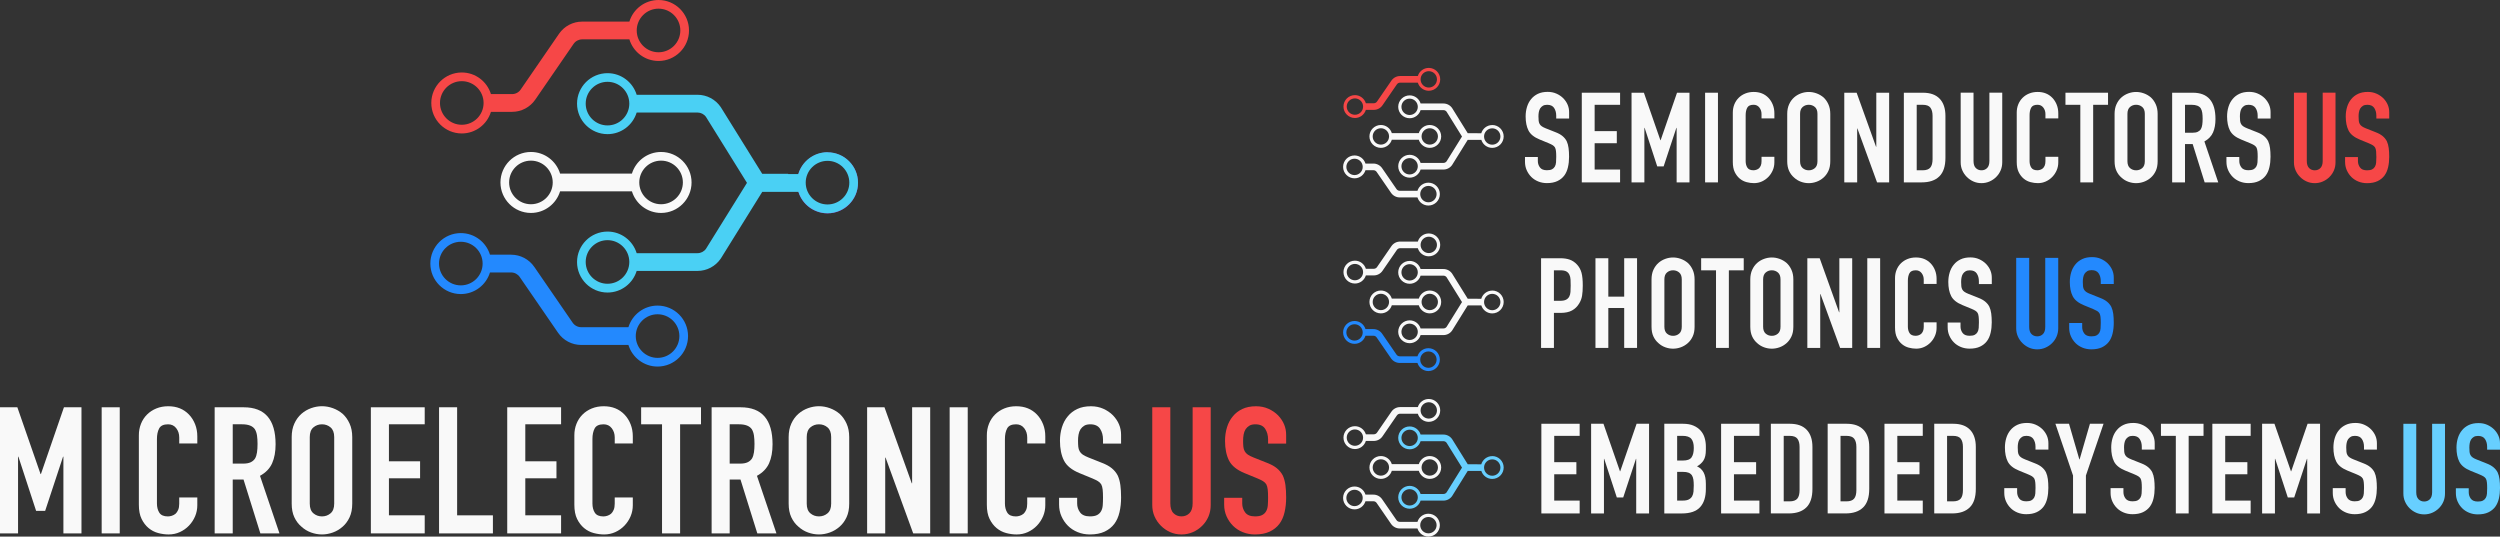 <?xml version="1.0" encoding="UTF-8"?>
<svg id="Layer_2" data-name="Layer 2" xmlns="http://www.w3.org/2000/svg" viewBox="0 0 1538.59 330.25">
  <rect x="0" y="0" width="1538.59" height="330.25" fill="#333333" stroke="none"/>
  <defs>
    <style>
      .cls-1 {
        fill: #67cfff;
      }

      .cls-2 {
        fill: #4ad0f4;
      }

      .cls-3 {
        fill: #f9f9f9;
      }

      .cls-4 {
        fill: #f64747;
      }

      .cls-5 {
        fill: #93c;
      }

      .cls-6 {
        fill: #2389fe;
      }
    </style>
  </defs>
  <g id="logo-lockup_light">
    <g>
      <g>
        <g>
          <g>
            <path class="cls-3" d="M948.61,315.99v-55.19h23.57v7.44h-15.66v16.2h13.64v7.44h-13.64v16.2h15.66v7.91h-23.57Z"/>
            <path class="cls-3" d="M979.23,315.99v-55.19h7.6l10.15,29.23h.16l10.08-29.23h7.67v55.19h-7.91v-33.57h-.16l-7.83,23.72h-3.95l-7.75-23.72h-.16v33.57h-7.91Z"/>
            <path class="cls-3" d="M1024.27,315.99v-55.19h11.55c2.53,0,4.69.39,6.47,1.16,1.78.77,3.24,1.81,4.38,3.1,1.14,1.29,1.95,2.78,2.44,4.46.49,1.68.74,3.42.74,5.23v2.02c0,1.5-.12,2.77-.35,3.8-.23,1.03-.58,1.94-1.05,2.71-.88,1.45-2.22,2.69-4.03,3.72,1.86.88,3.23,2.17,4.11,3.88.88,1.71,1.32,4.03,1.32,6.98v3.1c0,4.86-1.18,8.58-3.53,11.16-2.35,2.59-6.11,3.88-11.28,3.88h-10.78ZM1032.18,268.24v15.19h3.57c2.64,0,4.41-.66,5.31-1.98.9-1.32,1.36-3.24,1.36-5.78s-.5-4.34-1.51-5.58c-1.01-1.24-2.83-1.86-5.47-1.86h-3.26ZM1032.18,290.41v17.67h3.41c1.6,0,2.86-.23,3.76-.7.9-.47,1.59-1.11,2.05-1.94.46-.83.75-1.81.85-2.95.1-1.14.15-2.38.15-3.72s-.08-2.61-.23-3.64c-.16-1.03-.46-1.91-.93-2.64-.52-.72-1.21-1.25-2.09-1.59-.88-.34-2.04-.5-3.49-.5h-3.49Z"/>
            <path class="cls-3" d="M1059.23,315.99v-55.19h23.57v7.44h-15.66v16.2h13.64v7.44h-13.64v16.2h15.66v7.91h-23.57Z"/>
            <path class="cls-3" d="M1089.85,315.99v-55.19h11.71c4.55,0,8,1.24,10.35,3.72,2.35,2.48,3.53,6,3.53,10.54v25.81c0,5.17-1.25,8.98-3.76,11.43-2.51,2.46-6.11,3.68-10.81,3.68h-11.01ZM1097.76,268.24v40.31h3.64c2.22,0,3.8-.56,4.73-1.67.93-1.11,1.39-2.85,1.39-5.23v-26.59c0-2.17-.44-3.85-1.32-5.04-.88-1.19-2.48-1.78-4.81-1.78h-3.64Z"/>
            <path class="cls-3" d="M1124.81,315.99v-55.19h11.71c4.55,0,8,1.24,10.35,3.72,2.35,2.48,3.53,6,3.53,10.54v25.81c0,5.17-1.25,8.98-3.76,11.43-2.51,2.46-6.11,3.68-10.81,3.68h-11.01ZM1132.72,268.24v40.31h3.64c2.22,0,3.8-.56,4.73-1.67.93-1.11,1.39-2.85,1.39-5.23v-26.59c0-2.17-.44-3.85-1.32-5.04-.88-1.19-2.48-1.78-4.81-1.78h-3.64Z"/>
            <path class="cls-3" d="M1159.77,315.99v-55.19h23.57v7.44h-15.66v16.2h13.64v7.44h-13.64v16.2h15.66v7.91h-23.57Z"/>
            <path class="cls-3" d="M1190.4,315.99v-55.19h11.71c4.55,0,8,1.24,10.35,3.72,2.35,2.48,3.53,6,3.53,10.54v25.81c0,5.17-1.25,8.98-3.76,11.43-2.51,2.46-6.11,3.68-10.81,3.68h-11.01ZM1198.3,268.24v40.31h3.64c2.22,0,3.8-.56,4.73-1.67.93-1.11,1.39-2.85,1.39-5.23v-26.59c0-2.17-.44-3.85-1.32-5.04-.88-1.19-2.48-1.78-4.81-1.78h-3.64Z"/>
            <path class="cls-3" d="M1260.63,276.69h-7.91v-1.78c0-1.81-.43-3.37-1.28-4.69-.85-1.32-2.29-1.98-4.3-1.98-1.09,0-1.96.21-2.64.62-.67.41-1.21.93-1.63,1.55-.41.67-.7,1.43-.85,2.29-.16.85-.23,1.74-.23,2.67,0,1.09.04,1.99.12,2.71s.27,1.37.58,1.94c.31.57.76,1.06,1.36,1.47.59.41,1.41.83,2.44,1.24l6.05,2.4c1.76.67,3.18,1.46,4.26,2.37,1.09.9,1.94,1.95,2.56,3.14.57,1.24.96,2.65,1.16,4.23.21,1.58.31,3.37.31,5.39,0,2.33-.23,4.48-.7,6.47-.46,1.99-1.21,3.68-2.25,5.08-1.09,1.45-2.51,2.59-4.26,3.41-1.76.83-3.9,1.24-6.43,1.24-1.91,0-3.7-.34-5.35-1.01-1.65-.67-3.07-1.6-4.26-2.79-1.19-1.19-2.13-2.57-2.83-4.15-.7-1.58-1.05-3.29-1.05-5.16v-2.95h7.91v2.48c0,1.45.43,2.75,1.28,3.91.85,1.16,2.29,1.74,4.3,1.74,1.34,0,2.39-.19,3.14-.58.75-.39,1.33-.94,1.74-1.67.41-.72.66-1.59.74-2.6s.12-2.13.12-3.37c0-1.45-.05-2.64-.16-3.57-.1-.93-.31-1.68-.62-2.25-.36-.57-.84-1.03-1.43-1.4-.59-.36-1.38-.75-2.36-1.16l-5.66-2.33c-3.41-1.39-5.7-3.24-6.86-5.54-1.16-2.3-1.74-5.18-1.74-8.64,0-2.07.28-4.03.85-5.89.57-1.86,1.42-3.46,2.56-4.81,1.09-1.34,2.47-2.42,4.15-3.22,1.68-.8,3.68-1.2,6.01-1.2,1.96,0,3.76.36,5.39,1.09,1.63.72,3.04,1.68,4.23,2.87,2.38,2.48,3.57,5.32,3.57,8.53v3.88Z"/>
            <path class="cls-3" d="M1275.82,315.99v-23.33l-10.85-31.86h8.37l6.36,21.94h.16l6.36-21.94h8.37l-10.85,31.86v23.33h-7.91Z"/>
            <path class="cls-3" d="M1326.05,276.69h-7.91v-1.78c0-1.81-.43-3.37-1.28-4.69-.85-1.32-2.29-1.98-4.3-1.98-1.09,0-1.96.21-2.64.62-.67.41-1.21.93-1.63,1.55-.41.67-.7,1.43-.85,2.29-.16.85-.23,1.74-.23,2.67,0,1.09.04,1.99.12,2.71s.27,1.37.58,1.94c.31.57.76,1.06,1.36,1.47.59.41,1.41.83,2.44,1.24l6.05,2.4c1.76.67,3.18,1.46,4.26,2.37,1.09.9,1.94,1.95,2.56,3.14.57,1.24.96,2.65,1.16,4.23.21,1.58.31,3.37.31,5.39,0,2.33-.23,4.48-.7,6.47-.46,1.99-1.21,3.68-2.25,5.08-1.09,1.45-2.51,2.59-4.26,3.41-1.76.83-3.9,1.24-6.43,1.24-1.91,0-3.7-.34-5.35-1.01-1.65-.67-3.07-1.6-4.26-2.79-1.19-1.19-2.13-2.57-2.83-4.15-.7-1.58-1.05-3.29-1.05-5.16v-2.95h7.91v2.48c0,1.45.43,2.75,1.28,3.91.85,1.16,2.29,1.74,4.3,1.74,1.34,0,2.39-.19,3.14-.58.75-.39,1.33-.94,1.74-1.67.41-.72.66-1.59.74-2.6s.12-2.13.12-3.37c0-1.45-.05-2.64-.16-3.57-.1-.93-.31-1.68-.62-2.25-.36-.57-.84-1.03-1.43-1.4-.59-.36-1.38-.75-2.36-1.16l-5.66-2.33c-3.41-1.39-5.7-3.24-6.86-5.54-1.16-2.3-1.74-5.18-1.74-8.64,0-2.07.28-4.03.85-5.89.57-1.86,1.42-3.46,2.56-4.81,1.09-1.34,2.47-2.42,4.15-3.22,1.68-.8,3.68-1.2,6.01-1.2,1.96,0,3.76.36,5.39,1.09,1.63.72,3.04,1.68,4.23,2.87,2.38,2.48,3.57,5.32,3.57,8.53v3.88Z"/>
            <path class="cls-3" d="M1339.08,315.99v-47.75h-9.15v-7.44h26.2v7.44h-9.15v47.75h-7.91Z"/>
            <path class="cls-3" d="M1361.56,315.99v-55.19h23.57v7.44h-15.66v16.2h13.64v7.44h-13.64v16.2h15.66v7.91h-23.57Z"/>
            <path class="cls-3" d="M1392.18,315.99v-55.19h7.6l10.15,29.23h.16l10.08-29.23h7.67v55.19h-7.91v-33.57h-.16l-7.83,23.72h-3.95l-7.75-23.72h-.16v33.57h-7.91Z"/>
            <path class="cls-3" d="M1462.8,276.69h-7.91v-1.78c0-1.81-.43-3.37-1.28-4.69-.85-1.32-2.29-1.98-4.3-1.98-1.09,0-1.96.21-2.64.62-.67.41-1.21.93-1.63,1.55-.41.67-.7,1.43-.85,2.29-.16.85-.23,1.74-.23,2.67,0,1.09.04,1.99.12,2.71s.27,1.37.58,1.94c.31.57.76,1.06,1.36,1.47.59.41,1.41.83,2.44,1.24l6.05,2.4c1.76.67,3.18,1.46,4.26,2.37,1.09.9,1.94,1.95,2.56,3.14.57,1.24.96,2.65,1.16,4.23.21,1.58.31,3.37.31,5.39,0,2.33-.23,4.48-.7,6.47-.46,1.99-1.21,3.68-2.25,5.08-1.09,1.45-2.51,2.59-4.26,3.41-1.76.83-3.9,1.24-6.43,1.24-1.91,0-3.7-.34-5.35-1.01-1.65-.67-3.07-1.6-4.26-2.79-1.19-1.19-2.13-2.57-2.83-4.15-.7-1.58-1.05-3.29-1.05-5.16v-2.95h7.91v2.48c0,1.45.43,2.75,1.28,3.91.85,1.16,2.29,1.74,4.3,1.74,1.34,0,2.39-.19,3.14-.58.75-.39,1.33-.94,1.74-1.67.41-.72.66-1.59.74-2.6s.12-2.13.12-3.37c0-1.45-.05-2.64-.16-3.57-.1-.93-.31-1.68-.62-2.25-.36-.57-.84-1.03-1.43-1.4-.59-.36-1.38-.75-2.36-1.16l-5.66-2.33c-3.41-1.39-5.7-3.24-6.86-5.54-1.16-2.3-1.74-5.18-1.74-8.64,0-2.07.28-4.03.85-5.89.57-1.86,1.42-3.46,2.56-4.81,1.09-1.34,2.47-2.42,4.15-3.22,1.68-.8,3.68-1.2,6.01-1.2,1.96,0,3.76.36,5.39,1.09,1.63.72,3.04,1.68,4.23,2.87,2.38,2.48,3.57,5.32,3.57,8.53v3.88Z"/>
          </g>
          <path class="cls-3" d="M879.32,245.54c-3.17,0-5.86,2.11-6.74,5h-10.9c-2.14,0-4.14,1.05-5.35,2.82l-8.87,12.89c-.45.65-1.19,1.04-1.98,1.04h-4.88c-.88-2.89-3.57-5-6.74-5-3.88,0-7.04,3.16-7.04,7.04s3.16,7.04,7.04,7.04c3.17,0,5.86-2.11,6.74-5h4.88c2.14,0,4.14-1.05,5.35-2.82l8.87-12.89c.45-.65,1.19-1.04,1.98-1.04h10.9c.88,2.89,3.57,5,6.74,5,3.88,0,7.04-3.16,7.04-7.04s-3.16-7.04-7.04-7.04ZM833.86,274.37c-2.78,0-5.04-2.26-5.04-5.04s2.26-5.04,5.04-5.04,5.04,2.26,5.04,5.04-2.26,5.04-5.04,5.04ZM879.32,257.62c-2.78,0-5.04-2.26-5.04-5.04s2.26-5.04,5.04-5.04,5.04,2.26,5.04,5.04-2.26,5.04-5.04,5.04Z"/>
          <path class="cls-3" d="M879.1,316.16c-3.17,0-5.86,2.11-6.74,5h-10.91c-.79,0-1.53-.39-1.98-1.04l-8.87-12.89c-1.21-1.76-3.21-2.82-5.35-2.82h-4.88c-.88-2.89-3.57-5-6.74-5-3.88,0-7.04,3.16-7.04,7.04s3.16,7.04,7.04,7.04c3.17,0,5.86-2.11,6.74-5h4.88c.79,0,1.53.39,1.98,1.04l8.87,12.89c1.21,1.76,3.21,2.82,5.35,2.82h10.91c.88,2.89,3.57,5,6.74,5,3.88,0,7.04-3.16,7.04-7.04s-3.16-7.04-7.04-7.04ZM833.63,311.49c-2.78,0-5.04-2.26-5.04-5.04s2.26-5.04,5.04-5.04,5.04,2.26,5.04,5.04-2.26,5.04-5.04,5.04ZM879.1,328.24c-2.78,0-5.04-2.26-5.04-5.04s2.26-5.04,5.04-5.04,5.04,2.26,5.04,5.04-2.26,5.04-5.04,5.04Z"/>
          <path class="cls-1" d="M918.38,280.71c-3.19,0-5.9,2.14-6.76,5.06h-2.34v-.06h-5.99l-9.55-15.37s-.03-.05-.05-.08c-1.21-1.76-3.21-2.82-5.35-2.82h-14.05c-.88-2.89-3.57-5-6.74-5-3.88,0-7.04,3.16-7.04,7.04s3.16,7.04,7.04,7.04c3.17,0,5.86-2.11,6.74-5h14.05c.78,0,1.51.38,1.96,1.01l9.47,15.24-9.47,15.24c-.45.63-1.18,1.01-1.96,1.01h-14.05c-.88-2.89-3.57-5-6.74-5-3.88,0-7.04,3.16-7.04,7.04s3.16,7.04,7.04,7.04c3.17,0,5.86-2.11,6.74-5h14.05c2.14,0,4.14-1.05,5.35-2.82.02-.03.04-.05.05-.08l9.55-15.37h8.37c.9,2.86,3.57,4.93,6.72,4.93,3.88,0,7.04-3.16,7.04-7.04s-3.16-7.04-7.04-7.04ZM867.53,274.52c-2.78,0-5.04-2.26-5.04-5.04s2.26-5.04,5.04-5.04,5.04,2.26,5.04,5.04-2.26,5.04-5.04,5.04ZM867.53,311.12c-2.78,0-5.04-2.26-5.04-5.04s2.26-5.04,5.04-5.04,5.04,2.26,5.04,5.04-2.26,5.04-5.04,5.04ZM918.38,292.79c-2.78,0-5.04-2.26-5.04-5.04s2.26-5.04,5.04-5.04,5.04,2.26,5.04,5.04-2.26,5.04-5.04,5.04Z"/>
          <path class="cls-3" d="M879.92,280.66c-3.17,0-5.86,2.11-6.74,5h-16.6c-.88-2.89-3.57-5-6.74-5-3.88,0-7.04,3.16-7.04,7.04s3.16,7.04,7.04,7.04c3.17,0,5.86-2.11,6.74-5h16.6c.88,2.89,3.57,5,6.74,5,3.88,0,7.04-3.16,7.04-7.04s-3.16-7.04-7.04-7.04ZM849.84,292.74c-2.78,0-5.04-2.26-5.04-5.04s2.26-5.04,5.04-5.04,5.04,2.26,5.04,5.04-2.26,5.04-5.04,5.04ZM879.92,292.74c-2.78,0-5.04-2.26-5.04-5.04s2.26-5.04,5.04-5.04,5.04,2.26,5.04,5.04-2.26,5.04-5.04,5.04Z"/>
        </g>
        <g>
          <path class="cls-1" d="M1504.74,260.83v42.85c0,1.81-.32,3.48-.97,5.01-.65,1.53-1.57,2.89-2.76,4.08-1.19,1.19-2.56,2.12-4.11,2.79-1.55.67-3.21,1.01-4.97,1.01s-3.4-.34-4.93-1.01c-1.53-.67-2.89-1.6-4.08-2.79-1.19-1.19-2.12-2.55-2.79-4.08-.67-1.53-1.01-3.19-1.01-5.01v-42.85h7.92v42.07c0,1.97.47,3.42,1.4,4.35.93.93,2.1,1.4,3.49,1.4s2.56-.47,3.49-1.4c.93-.93,1.4-2.38,1.4-4.35v-42.07h7.92Z"/>
          <path class="cls-1" d="M1538.59,276.75h-7.92v-1.79c0-1.81-.43-3.38-1.28-4.7-.85-1.32-2.29-1.98-4.31-1.98-1.09,0-1.97.21-2.64.62-.67.42-1.22.93-1.63,1.55-.42.67-.7,1.44-.85,2.29-.16.85-.23,1.75-.23,2.68,0,1.09.04,1.99.12,2.72.08.73.27,1.37.58,1.94.31.57.76,1.06,1.36,1.48.59.42,1.41.83,2.45,1.24l6.06,2.41c1.76.67,3.18,1.46,4.27,2.37,1.09.91,1.94,1.95,2.56,3.14.57,1.24.96,2.65,1.16,4.23.21,1.58.31,3.38.31,5.4,0,2.33-.23,4.49-.7,6.48-.47,1.99-1.22,3.69-2.25,5.08-1.09,1.45-2.51,2.59-4.27,3.42-1.76.83-3.91,1.24-6.44,1.24-1.92,0-3.7-.34-5.36-1.01-1.66-.67-3.08-1.6-4.27-2.79-1.19-1.19-2.13-2.57-2.83-4.15-.7-1.58-1.05-3.3-1.05-5.16v-2.95h7.92v2.48c0,1.45.43,2.76,1.28,3.92.85,1.16,2.29,1.75,4.31,1.75,1.35,0,2.39-.19,3.14-.58.75-.39,1.33-.94,1.75-1.67.41-.72.66-1.59.74-2.6.08-1.01.12-2.13.12-3.38,0-1.45-.05-2.64-.16-3.57-.1-.93-.31-1.68-.62-2.25-.36-.57-.84-1.03-1.44-1.4-.6-.36-1.39-.75-2.37-1.16l-5.67-2.33c-3.42-1.4-5.71-3.25-6.87-5.55-1.16-2.3-1.75-5.19-1.75-8.66,0-2.07.28-4.04.85-5.9.57-1.86,1.42-3.47,2.56-4.81,1.09-1.35,2.47-2.42,4.15-3.22,1.68-.8,3.69-1.2,6.02-1.2,1.97,0,3.77.36,5.4,1.09,1.63.73,3.04,1.68,4.23,2.87,2.38,2.48,3.57,5.33,3.57,8.54v3.88Z"/>
        </g>
      </g>
      <g>
        <g>
          <g>
            <path class="cls-3" d="M948.43,214.12v-55.19h11.86c2.17,0,4.08.28,5.74.85,1.65.57,3.15,1.58,4.5,3.02,1.34,1.45,2.27,3.14,2.79,5.08.52,1.94.77,4.56.77,7.87,0,2.48-.14,4.57-.43,6.28-.28,1.7-.89,3.31-1.82,4.81-1.09,1.81-2.53,3.22-4.34,4.22-1.81,1.01-4.19,1.51-7.13,1.51h-4.03v21.55h-7.91ZM956.33,166.37v18.76h3.8c1.6,0,2.84-.23,3.72-.7.88-.46,1.52-1.11,1.94-1.94.41-.77.66-1.73.74-2.87.08-1.14.12-2.4.12-3.8,0-1.29-.03-2.52-.08-3.68-.05-1.16-.28-2.18-.7-3.06-.41-.88-1.03-1.55-1.86-2.02-.83-.46-2.02-.7-3.57-.7h-4.11Z"/>
            <path class="cls-3" d="M981.91,214.12v-55.19h7.91v23.64h9.77v-23.64h7.91v55.19h-7.91v-24.57h-9.77v24.57h-7.91Z"/>
            <path class="cls-3" d="M1016.41,171.95c0-2.22.39-4.19,1.16-5.89.78-1.71,1.81-3.13,3.1-4.26,1.24-1.09,2.65-1.91,4.22-2.48,1.58-.57,3.16-.85,4.77-.85s3.19.28,4.77.85c1.58.57,3.01,1.4,4.3,2.48,1.24,1.14,2.25,2.56,3.02,4.26.77,1.7,1.16,3.67,1.16,5.89v29.15c0,2.33-.39,4.32-1.16,5.97-.78,1.65-1.78,3.02-3.02,4.11-1.29,1.14-2.73,1.99-4.3,2.56-1.58.57-3.17.85-4.77.85s-3.19-.28-4.77-.85c-1.58-.57-2.98-1.42-4.22-2.56-1.29-1.09-2.33-2.45-3.1-4.11-.77-1.65-1.16-3.64-1.16-5.97v-29.15ZM1024.32,201.09c0,1.91.53,3.32,1.59,4.23,1.06.91,2.31,1.36,3.76,1.36s2.7-.45,3.76-1.36c1.06-.9,1.59-2.31,1.59-4.23v-29.15c0-1.91-.53-3.32-1.59-4.23-1.06-.9-2.31-1.36-3.76-1.36s-2.7.45-3.76,1.36c-1.06.91-1.59,2.31-1.59,4.23v29.15Z"/>
            <path class="cls-3" d="M1056.1,214.12v-47.75h-9.15v-7.44h26.2v7.44h-9.15v47.75h-7.91Z"/>
            <path class="cls-3" d="M1077.19,171.95c0-2.22.39-4.19,1.16-5.89.78-1.71,1.81-3.13,3.1-4.26,1.24-1.09,2.65-1.91,4.22-2.48,1.58-.57,3.16-.85,4.77-.85s3.19.28,4.77.85c1.58.57,3.01,1.4,4.3,2.48,1.24,1.14,2.25,2.56,3.02,4.26.77,1.7,1.16,3.67,1.16,5.89v29.15c0,2.33-.39,4.32-1.16,5.97-.78,1.65-1.78,3.02-3.02,4.11-1.29,1.14-2.73,1.99-4.3,2.56-1.58.57-3.17.85-4.77.85s-3.19-.28-4.77-.85c-1.58-.57-2.98-1.42-4.22-2.56-1.29-1.09-2.33-2.45-3.1-4.11-.77-1.65-1.16-3.64-1.16-5.97v-29.15ZM1085.09,201.09c0,1.91.53,3.32,1.59,4.23,1.06.91,2.31,1.36,3.76,1.36s2.7-.45,3.76-1.36c1.06-.9,1.59-2.31,1.59-4.23v-29.15c0-1.91-.53-3.32-1.59-4.23-1.06-.9-2.31-1.36-3.76-1.36s-2.7.45-3.76,1.36c-1.06.91-1.59,2.31-1.59,4.23v29.15Z"/>
            <path class="cls-3" d="M1112.3,214.12v-55.19h7.6l11.94,33.26h.16v-33.26h7.91v55.19h-7.44l-12.09-33.18h-.15v33.18h-7.91Z"/>
            <path class="cls-3" d="M1149.2,214.12v-55.19h7.91v55.19h-7.91Z"/>
            <path class="cls-3" d="M1191.84,198.38v3.41c0,1.71-.32,3.32-.97,4.84-.65,1.53-1.54,2.88-2.67,4.07-1.14,1.19-2.47,2.13-3.99,2.83-1.52.7-3.17,1.05-4.92,1.05-1.5,0-3.02-.21-4.57-.62-1.55-.41-2.95-1.14-4.19-2.17-1.24-1.03-2.26-2.36-3.06-3.99-.8-1.63-1.2-3.71-1.2-6.24v-30.39c0-1.81.31-3.49.93-5.04s1.5-2.89,2.64-4.03c1.14-1.14,2.49-2.03,4.07-2.67,1.58-.65,3.32-.97,5.23-.97,3.72,0,6.74,1.22,9.07,3.64,1.14,1.19,2.03,2.6,2.67,4.22.65,1.63.97,3.4.97,5.31v3.1h-7.91v-2.64c0-1.55-.44-2.89-1.32-4.03-.88-1.14-2.07-1.71-3.57-1.71-1.96,0-3.27.61-3.91,1.82-.65,1.21-.97,2.75-.97,4.61v28.22c0,1.6.35,2.95,1.05,4.03.7,1.09,1.95,1.63,3.76,1.63.52,0,1.07-.09,1.67-.27.59-.18,1.15-.48,1.67-.89.46-.41.85-.98,1.16-1.7.31-.72.46-1.63.46-2.71v-2.71h7.91Z"/>
            <path class="cls-3" d="M1225.79,174.82h-7.91v-1.78c0-1.81-.43-3.37-1.28-4.69-.85-1.32-2.29-1.98-4.3-1.98-1.09,0-1.96.21-2.64.62-.67.41-1.21.93-1.63,1.55-.41.67-.7,1.43-.85,2.29-.16.85-.23,1.74-.23,2.67,0,1.09.04,1.99.12,2.71.08.73.27,1.37.58,1.94.31.57.76,1.06,1.36,1.47.59.41,1.41.83,2.44,1.24l6.05,2.4c1.76.67,3.18,1.46,4.26,2.36,1.09.91,1.94,1.95,2.56,3.14.57,1.24.96,2.65,1.16,4.22.21,1.58.31,3.37.31,5.39,0,2.33-.23,4.48-.7,6.47-.46,1.99-1.21,3.68-2.25,5.08-1.09,1.45-2.51,2.59-4.26,3.41-1.76.83-3.9,1.24-6.43,1.24-1.91,0-3.7-.34-5.35-1.01-1.65-.67-3.07-1.6-4.26-2.79-1.19-1.19-2.13-2.57-2.83-4.15-.7-1.58-1.05-3.29-1.05-5.15v-2.95h7.91v2.48c0,1.45.43,2.75,1.28,3.91.85,1.16,2.29,1.74,4.3,1.74,1.34,0,2.39-.19,3.14-.58.75-.39,1.33-.94,1.74-1.67.41-.72.66-1.59.74-2.6.08-1.01.12-2.13.12-3.37,0-1.45-.05-2.64-.16-3.57-.1-.93-.31-1.68-.62-2.25-.36-.57-.84-1.03-1.43-1.4-.59-.36-1.38-.75-2.36-1.16l-5.66-2.33c-3.41-1.4-5.7-3.24-6.86-5.54s-1.74-5.18-1.74-8.64c0-2.07.28-4.03.85-5.89.57-1.86,1.42-3.46,2.56-4.81,1.09-1.34,2.47-2.42,4.15-3.22,1.68-.8,3.68-1.2,6.01-1.2,1.96,0,3.76.36,5.39,1.09,1.63.73,3.04,1.68,4.23,2.87,2.38,2.48,3.57,5.32,3.57,8.53v3.88Z"/>
          </g>
          <path class="cls-3" d="M879.32,143.67c-3.17,0-5.86,2.11-6.74,5h-10.9c-2.14,0-4.14,1.05-5.35,2.82l-8.87,12.89c-.45.65-1.19,1.04-1.98,1.04h-4.88c-.88-2.89-3.57-5-6.74-5-3.88,0-7.04,3.16-7.04,7.04s3.16,7.04,7.04,7.04c3.17,0,5.86-2.11,6.74-5h4.88c2.14,0,4.14-1.05,5.35-2.82l8.87-12.89c.45-.65,1.19-1.04,1.98-1.04h10.9c.88,2.89,3.57,5,6.74,5,3.88,0,7.04-3.16,7.04-7.04s-3.16-7.04-7.04-7.04ZM833.86,172.5c-2.78,0-5.04-2.26-5.04-5.04s2.26-5.04,5.04-5.04,5.04,2.26,5.04,5.04-2.26,5.04-5.04,5.04ZM879.32,155.75c-2.78,0-5.04-2.26-5.04-5.04s2.26-5.04,5.04-5.04,5.04,2.26,5.04,5.04-2.26,5.04-5.04,5.04Z"/>
          <path class="cls-6" d="M879.1,214.29c-3.17,0-5.86,2.11-6.74,5h-10.91c-.79,0-1.53-.39-1.98-1.04l-8.87-12.89c-1.21-1.76-3.21-2.82-5.35-2.82h-4.88c-.88-2.89-3.57-5-6.74-5-3.88,0-7.04,3.16-7.04,7.04s3.16,7.04,7.04,7.04c3.17,0,5.86-2.11,6.74-5h4.88c.79,0,1.53.39,1.98,1.04l8.87,12.89c1.21,1.76,3.21,2.82,5.35,2.82h10.91c.88,2.89,3.57,5,6.74,5,3.88,0,7.04-3.16,7.04-7.04s-3.16-7.04-7.04-7.04ZM833.63,209.62c-2.78,0-5.04-2.26-5.04-5.04s2.26-5.04,5.04-5.04,5.04,2.26,5.04,5.04-2.26,5.04-5.04,5.04ZM879.1,226.37c-2.78,0-5.04-2.26-5.04-5.04s2.26-5.04,5.04-5.04,5.04,2.26,5.04,5.04-2.26,5.04-5.04,5.04Z"/>
          <path class="cls-3" d="M918.38,178.84c-3.19,0-5.9,2.14-6.76,5.06h-2.34v-.06h-5.99l-9.55-15.37s-.03-.05-.05-.08c-1.21-1.76-3.21-2.82-5.35-2.82h-14.05c-.88-2.89-3.57-5-6.74-5-3.88,0-7.04,3.16-7.04,7.04s3.16,7.04,7.04,7.04c3.17,0,5.86-2.11,6.74-5h14.05c.78,0,1.51.38,1.96,1.01l9.47,15.24-9.47,15.24c-.45.63-1.18,1.01-1.96,1.01h-14.05c-.88-2.89-3.57-5-6.74-5-3.88,0-7.04,3.16-7.04,7.04s3.16,7.04,7.04,7.04c3.17,0,5.86-2.11,6.74-5h14.05c2.14,0,4.14-1.05,5.35-2.82.02-.03.04-.05.05-.08l9.55-15.37h8.37c.9,2.86,3.57,4.93,6.72,4.93,3.88,0,7.04-3.16,7.04-7.04s-3.16-7.04-7.04-7.04ZM867.53,172.65c-2.78,0-5.04-2.26-5.04-5.04s2.26-5.04,5.04-5.04,5.04,2.26,5.04,5.04-2.26,5.04-5.04,5.04ZM867.53,209.25c-2.78,0-5.04-2.26-5.04-5.04s2.26-5.04,5.04-5.04,5.04,2.26,5.04,5.04-2.26,5.04-5.04,5.04ZM918.38,190.92c-2.78,0-5.04-2.26-5.04-5.04s2.26-5.04,5.04-5.04,5.04,2.26,5.04,5.04-2.26,5.04-5.04,5.04Z"/>
          <path class="cls-3" d="M879.92,178.79c-3.17,0-5.86,2.11-6.74,5h-16.6c-.88-2.89-3.57-5-6.74-5-3.88,0-7.04,3.16-7.04,7.04s3.16,7.04,7.04,7.04c3.17,0,5.86-2.11,6.74-5h16.6c.88,2.89,3.57,5,6.74,5,3.88,0,7.04-3.16,7.04-7.04s-3.16-7.04-7.04-7.04ZM849.84,190.87c-2.78,0-5.04-2.26-5.04-5.04s2.26-5.04,5.04-5.04,5.04,2.26,5.04,5.04-2.26,5.04-5.04,5.04ZM879.92,190.87c-2.78,0-5.04-2.26-5.04-5.04s2.26-5.04,5.04-5.04,5.04,2.26,5.04,5.04-2.26,5.04-5.04,5.04Z"/>
        </g>
        <g>
          <path class="cls-6" d="M1266.71,158.71v43.27c0,1.83-.33,3.52-.98,5.06-.65,1.54-1.58,2.91-2.78,4.12-1.2,1.2-2.59,2.14-4.15,2.82-1.57.68-3.24,1.02-5.02,1.02s-3.44-.34-4.98-1.02c-1.54-.68-2.91-1.62-4.12-2.82-1.2-1.2-2.14-2.57-2.82-4.12-.68-1.54-1.02-3.23-1.02-5.06v-43.27h8v42.49c0,1.99.47,3.45,1.41,4.39.94.94,2.12,1.41,3.53,1.41s2.59-.47,3.53-1.41c.94-.94,1.41-2.4,1.41-4.39v-42.49h8Z"/>
          <path class="cls-6" d="M1300.89,174.79h-8v-1.8c0-1.83-.43-3.41-1.29-4.74-.86-1.33-2.31-2-4.35-2-1.1,0-1.99.21-2.67.63-.68.42-1.23.94-1.65,1.57-.42.68-.71,1.45-.86,2.31-.16.86-.23,1.76-.23,2.7,0,1.1.04,2.01.12,2.74.08.73.27,1.39.59,1.96.31.58.77,1.07,1.37,1.49.6.42,1.42.84,2.47,1.25l6.11,2.43c1.78.68,3.21,1.48,4.31,2.39,1.1.92,1.96,1.97,2.59,3.18.57,1.25.97,2.68,1.18,4.27.21,1.59.31,3.41.31,5.45,0,2.35-.24,4.53-.71,6.55-.47,2.01-1.23,3.72-2.27,5.13-1.1,1.46-2.54,2.61-4.31,3.45-1.78.84-3.95,1.25-6.51,1.25-1.93,0-3.74-.34-5.41-1.02-1.67-.68-3.11-1.62-4.31-2.82-1.2-1.2-2.16-2.6-2.86-4.19-.71-1.59-1.06-3.33-1.06-5.21v-2.98h8v2.51c0,1.46.43,2.78,1.29,3.96.86,1.18,2.31,1.76,4.35,1.76,1.36,0,2.42-.2,3.18-.59.76-.39,1.34-.95,1.76-1.69.42-.73.67-1.61.74-2.63.08-1.02.12-2.16.12-3.41,0-1.46-.05-2.67-.16-3.61-.11-.94-.31-1.7-.63-2.27-.37-.57-.85-1.04-1.45-1.41-.6-.36-1.4-.76-2.39-1.18l-5.72-2.35c-3.45-1.41-5.76-3.28-6.94-5.61-1.18-2.32-1.76-5.24-1.76-8.74,0-2.09.29-4.08.86-5.96.57-1.88,1.44-3.5,2.59-4.86,1.1-1.36,2.5-2.44,4.19-3.25,1.7-.81,3.72-1.22,6.08-1.22,1.99,0,3.8.37,5.45,1.1,1.65.73,3.07,1.7,4.27,2.9,2.4,2.51,3.61,5.38,3.61,8.62v3.92Z"/>
        </g>
      </g>
      <g>
        <g>
          <path class="cls-4" d="M1437.36,57.04v42.81c0,1.81-.32,3.48-.97,5-.65,1.53-1.56,2.88-2.75,4.07s-2.56,2.12-4.11,2.79c-1.55.67-3.21,1.01-4.96,1.01s-3.4-.34-4.92-1.01c-1.53-.67-2.88-1.6-4.07-2.79-1.19-1.19-2.12-2.55-2.79-4.07-.67-1.52-1.01-3.19-1.01-5v-42.81h7.91v42.04c0,1.97.47,3.41,1.4,4.34s2.09,1.4,3.49,1.4,2.56-.47,3.49-1.4,1.4-2.38,1.4-4.34v-42.04h7.91Z"/>
          <path class="cls-4" d="M1470.4,72.94h-7.91v-1.78c0-1.81-.43-3.37-1.28-4.69s-2.29-1.98-4.3-1.98c-1.09,0-1.97.21-2.64.62-.67.41-1.22.93-1.63,1.55-.41.67-.7,1.43-.85,2.29-.16.85-.23,1.75-.23,2.68,0,1.09.04,1.99.12,2.71.08.72.27,1.37.58,1.94.31.57.76,1.06,1.36,1.47.59.41,1.41.83,2.44,1.24l6.05,2.4c1.76.67,3.18,1.46,4.27,2.37,1.09.91,1.94,1.95,2.56,3.14.57,1.24.96,2.65,1.16,4.23.21,1.58.31,3.37.31,5.39,0,2.33-.23,4.49-.7,6.48-.47,1.99-1.22,3.68-2.25,5.08-1.09,1.45-2.51,2.59-4.27,3.41-1.76.83-3.9,1.24-6.44,1.24-1.91,0-3.7-.34-5.35-1.01-1.66-.67-3.08-1.6-4.27-2.79-1.19-1.19-2.13-2.57-2.83-4.15-.7-1.58-1.05-3.3-1.05-5.16v-2.95h7.91v2.48c0,1.45.43,2.75,1.28,3.92s2.29,1.75,4.3,1.75c1.34,0,2.39-.19,3.14-.58.75-.39,1.33-.94,1.75-1.67.41-.72.66-1.59.74-2.6s.12-2.13.12-3.37c0-1.45-.05-2.64-.15-3.57-.1-.93-.31-1.68-.62-2.25-.36-.57-.84-1.03-1.43-1.4-.6-.36-1.38-.75-2.37-1.16l-5.66-2.33c-3.41-1.4-5.7-3.24-6.86-5.55-1.16-2.3-1.75-5.18-1.75-8.65,0-2.07.28-4.03.85-5.89.57-1.86,1.42-3.46,2.56-4.81,1.09-1.34,2.47-2.42,4.15-3.22,1.68-.8,3.68-1.2,6.01-1.2,1.96,0,3.76.36,5.39,1.09,1.63.73,3.04,1.68,4.23,2.87,2.38,2.48,3.57,5.33,3.57,8.53v3.88Z"/>
        </g>
        <g>
          <g id="text">
            <g>
              <path class="cls-3" d="M965.66,72.94h-7.91v-1.78c0-1.81-.43-3.37-1.28-4.69-.85-1.32-2.29-1.98-4.3-1.98-1.09,0-1.96.21-2.64.62-.67.41-1.21.93-1.63,1.55-.41.67-.7,1.43-.85,2.29-.16.85-.23,1.74-.23,2.67,0,1.09.04,1.99.12,2.71.08.72.27,1.37.58,1.94.31.57.76,1.06,1.36,1.47.59.41,1.41.83,2.44,1.24l6.05,2.4c1.76.67,3.18,1.46,4.26,2.36,1.09.9,1.94,1.95,2.56,3.14.57,1.24.96,2.65,1.16,4.22.21,1.58.31,3.37.31,5.39,0,2.33-.23,4.48-.7,6.47-.46,1.99-1.21,3.68-2.25,5.08-1.09,1.45-2.51,2.59-4.26,3.41-1.76.83-3.9,1.24-6.43,1.24-1.91,0-3.7-.34-5.35-1.01-1.65-.67-3.07-1.6-4.26-2.79-1.19-1.19-2.13-2.57-2.83-4.15-.7-1.58-1.05-3.29-1.05-5.15v-2.95h7.91v2.48c0,1.45.43,2.75,1.28,3.91.85,1.16,2.29,1.74,4.3,1.74,1.34,0,2.39-.19,3.14-.58.75-.39,1.33-.94,1.74-1.67.41-.72.66-1.59.74-2.6.08-1.01.12-2.13.12-3.37,0-1.45-.05-2.64-.16-3.57-.1-.93-.31-1.68-.62-2.25-.36-.57-.84-1.03-1.43-1.4-.59-.36-1.38-.75-2.36-1.16l-5.66-2.33c-3.41-1.39-5.7-3.24-6.86-5.54-1.16-2.3-1.74-5.18-1.74-8.64,0-2.07.28-4.03.85-5.89.57-1.86,1.42-3.46,2.56-4.81,1.09-1.34,2.47-2.42,4.15-3.22,1.68-.8,3.68-1.2,6.01-1.2,1.96,0,3.76.36,5.39,1.09,1.63.72,3.04,1.68,4.23,2.87,2.38,2.48,3.57,5.32,3.57,8.53v3.88Z"/>
              <path class="cls-3" d="M973.49,112.25v-55.19h23.57v7.44h-15.66v16.2h13.64v7.44h-13.64v16.2h15.66v7.91h-23.57Z"/>
              <path class="cls-3" d="M1004.11,112.25v-55.19h7.6l10.15,29.23h.16l10.08-29.23h7.67v55.19h-7.91v-33.57h-.16l-7.83,23.72h-3.95l-7.75-23.72h-.16v33.57h-7.91Z"/>
              <path class="cls-3" d="M1049.38,112.25v-55.19h7.91v55.19h-7.91Z"/>
              <path class="cls-3" d="M1092.01,96.51v3.41c0,1.71-.32,3.32-.97,4.84-.65,1.53-1.54,2.88-2.67,4.07-1.14,1.19-2.47,2.13-3.99,2.83-1.52.7-3.17,1.05-4.92,1.05-1.5,0-3.02-.21-4.57-.62-1.55-.41-2.95-1.14-4.19-2.17-1.24-1.03-2.26-2.36-3.06-3.99-.8-1.63-1.2-3.71-1.2-6.24v-30.39c0-1.81.31-3.49.93-5.04.62-1.55,1.5-2.89,2.64-4.03,1.14-1.14,2.49-2.03,4.07-2.67,1.58-.65,3.32-.97,5.23-.97,3.72,0,6.74,1.21,9.07,3.64,1.14,1.19,2.03,2.6,2.67,4.22.65,1.63.97,3.4.97,5.31v3.1h-7.91v-2.64c0-1.55-.44-2.89-1.32-4.03-.88-1.14-2.07-1.71-3.57-1.71-1.96,0-3.27.61-3.91,1.82-.65,1.21-.97,2.75-.97,4.61v28.22c0,1.6.35,2.95,1.05,4.03.7,1.09,1.95,1.63,3.76,1.63.52,0,1.07-.09,1.67-.27.59-.18,1.15-.48,1.67-.89.46-.41.85-.98,1.16-1.71.31-.72.46-1.63.46-2.71v-2.71h7.91Z"/>
              <path class="cls-3" d="M1099.92,70.08c0-2.22.39-4.19,1.16-5.89.78-1.71,1.81-3.13,3.1-4.26,1.24-1.09,2.65-1.91,4.22-2.48,1.58-.57,3.16-.85,4.77-.85s3.19.28,4.77.85c1.58.57,3.01,1.4,4.3,2.48,1.24,1.14,2.25,2.56,3.02,4.26.77,1.71,1.16,3.67,1.16,5.89v29.15c0,2.33-.39,4.32-1.16,5.97-.78,1.65-1.78,3.02-3.02,4.11-1.29,1.14-2.73,1.99-4.3,2.56-1.58.57-3.17.85-4.77.85s-3.19-.28-4.77-.85c-1.58-.57-2.98-1.42-4.22-2.56-1.29-1.09-2.33-2.45-3.1-4.11-.77-1.65-1.16-3.64-1.16-5.97v-29.15ZM1107.83,99.22c0,1.91.53,3.32,1.59,4.23,1.06.9,2.31,1.36,3.76,1.36s2.7-.45,3.76-1.36c1.06-.9,1.59-2.31,1.59-4.23v-29.15c0-1.91-.53-3.32-1.59-4.23-1.06-.9-2.31-1.36-3.76-1.36s-2.7.45-3.76,1.36c-1.06.91-1.59,2.31-1.59,4.23v29.15Z"/>
              <path class="cls-3" d="M1135.04,112.25v-55.19h7.6l11.94,33.26h.16v-33.26h7.91v55.19h-7.44l-12.09-33.18h-.15v33.18h-7.91Z"/>
              <path class="cls-3" d="M1171.7,112.25v-55.19h11.71c4.55,0,8,1.24,10.35,3.72,2.35,2.48,3.53,6,3.53,10.54v25.81c0,5.17-1.25,8.98-3.76,11.43-2.51,2.46-6.11,3.68-10.81,3.68h-11.01ZM1179.61,64.49v40.31h3.64c2.22,0,3.8-.56,4.73-1.67.93-1.11,1.39-2.85,1.39-5.23v-26.59c0-2.17-.44-3.85-1.32-5.04-.88-1.19-2.48-1.78-4.81-1.78h-3.64Z"/>
              <path class="cls-3" d="M1232.25,57.05v42.79c0,1.81-.32,3.48-.97,5-.65,1.53-1.56,2.88-2.75,4.07s-2.56,2.12-4.11,2.79-3.2,1.01-4.96,1.01-3.4-.34-4.92-1.01c-1.53-.67-2.88-1.6-4.07-2.79-1.19-1.19-2.12-2.54-2.79-4.07-.67-1.52-1.01-3.19-1.01-5v-42.79h7.91v42.02c0,1.96.46,3.41,1.4,4.34.93.93,2.09,1.4,3.49,1.4s2.56-.46,3.49-1.4,1.39-2.38,1.39-4.34v-42.02h7.91Z"/>
              <path class="cls-3" d="M1266.74,96.51v3.41c0,1.71-.32,3.32-.97,4.84-.65,1.53-1.54,2.88-2.67,4.07-1.14,1.19-2.47,2.13-3.99,2.83-1.52.7-3.17,1.05-4.92,1.05-1.5,0-3.02-.21-4.57-.62-1.55-.41-2.95-1.14-4.19-2.17-1.24-1.03-2.26-2.36-3.06-3.99-.8-1.63-1.2-3.71-1.2-6.24v-30.39c0-1.81.31-3.49.93-5.04.62-1.55,1.5-2.89,2.64-4.03,1.14-1.14,2.49-2.03,4.07-2.67,1.58-.65,3.32-.97,5.23-.97,3.72,0,6.74,1.21,9.07,3.64,1.14,1.19,2.03,2.6,2.67,4.22.65,1.63.97,3.4.97,5.31v3.1h-7.91v-2.64c0-1.55-.44-2.89-1.32-4.03-.88-1.14-2.07-1.71-3.57-1.71-1.96,0-3.27.61-3.91,1.82-.65,1.21-.97,2.75-.97,4.61v28.22c0,1.6.35,2.95,1.05,4.03.7,1.09,1.95,1.63,3.76,1.63.52,0,1.07-.09,1.67-.27.59-.18,1.15-.48,1.67-.89.46-.41.85-.98,1.16-1.71.31-.72.46-1.63.46-2.71v-2.71h7.91Z"/>
              <path class="cls-3" d="M1280.31,112.25v-47.75h-9.15v-7.44h26.2v7.44h-9.15v47.75h-7.91Z"/>
              <path class="cls-3" d="M1301.39,70.08c0-2.22.39-4.19,1.16-5.89.78-1.71,1.81-3.13,3.1-4.26,1.24-1.09,2.65-1.91,4.22-2.48,1.58-.57,3.16-.85,4.77-.85s3.19.28,4.77.85c1.58.57,3.01,1.4,4.3,2.48,1.24,1.14,2.25,2.56,3.02,4.26.77,1.71,1.16,3.67,1.16,5.89v29.15c0,2.33-.39,4.32-1.16,5.97-.78,1.65-1.78,3.02-3.02,4.11-1.29,1.14-2.73,1.99-4.3,2.56-1.58.57-3.17.85-4.77.85s-3.19-.28-4.77-.85c-1.58-.57-2.98-1.42-4.22-2.56-1.29-1.09-2.33-2.45-3.1-4.11-.77-1.65-1.16-3.64-1.16-5.97v-29.15ZM1309.3,99.22c0,1.91.53,3.32,1.59,4.23,1.06.9,2.31,1.36,3.76,1.36s2.7-.45,3.76-1.36c1.06-.9,1.59-2.31,1.59-4.23v-29.15c0-1.91-.53-3.32-1.59-4.23-1.06-.9-2.31-1.36-3.76-1.36s-2.7.45-3.76,1.36c-1.06.91-1.59,2.31-1.59,4.23v29.15Z"/>
              <path class="cls-3" d="M1336.82,112.25v-55.19h12.71c9.3,0,13.95,5.4,13.95,16.2,0,3.26-.5,6.02-1.51,8.29-1.01,2.27-2.78,4.11-5.31,5.5l8.53,25.19h-8.37l-7.36-23.57h-4.73v23.57h-7.91ZM1344.73,64.49v17.21h4.5c1.4,0,2.51-.19,3.33-.58.83-.39,1.47-.94,1.94-1.67.41-.72.7-1.61.85-2.67.15-1.06.23-2.29.23-3.68s-.08-2.62-.23-3.68c-.16-1.06-.46-1.98-.93-2.75-.98-1.45-2.84-2.17-5.58-2.17h-4.11Z"/>
              <path class="cls-3" d="M1397.36,72.94h-7.91v-1.78c0-1.81-.43-3.37-1.28-4.69-.85-1.32-2.29-1.98-4.3-1.98-1.09,0-1.96.21-2.64.62-.67.41-1.21.93-1.63,1.55-.41.67-.7,1.43-.85,2.29-.16.85-.23,1.74-.23,2.67,0,1.09.04,1.99.12,2.71.08.72.27,1.37.58,1.94.31.57.76,1.06,1.36,1.47.59.41,1.41.83,2.44,1.24l6.05,2.4c1.76.67,3.18,1.46,4.26,2.36,1.09.9,1.94,1.95,2.56,3.14.57,1.24.96,2.65,1.16,4.22.21,1.58.31,3.37.31,5.39,0,2.33-.23,4.48-.7,6.47-.46,1.99-1.21,3.68-2.25,5.08-1.09,1.45-2.51,2.59-4.26,3.41-1.76.83-3.9,1.24-6.43,1.24-1.91,0-3.7-.34-5.35-1.01-1.65-.67-3.07-1.6-4.26-2.79-1.19-1.19-2.13-2.57-2.83-4.15-.7-1.58-1.05-3.29-1.05-5.15v-2.95h7.91v2.48c0,1.45.43,2.75,1.28,3.91.85,1.16,2.29,1.74,4.3,1.74,1.34,0,2.39-.19,3.14-.58.75-.39,1.33-.94,1.74-1.67.41-.72.66-1.59.74-2.6.08-1.01.12-2.13.12-3.37,0-1.45-.05-2.64-.16-3.57-.1-.93-.31-1.68-.62-2.25-.36-.57-.84-1.03-1.43-1.4-.59-.36-1.38-.75-2.36-1.16l-5.66-2.33c-3.41-1.39-5.7-3.24-6.86-5.54-1.16-2.3-1.74-5.18-1.74-8.64,0-2.07.28-4.03.85-5.89.57-1.86,1.42-3.46,2.56-4.81,1.09-1.34,2.47-2.42,4.15-3.22,1.68-.8,3.68-1.2,6.01-1.2,1.96,0,3.76.36,5.39,1.09,1.63.72,3.04,1.68,4.23,2.87,2.38,2.48,3.57,5.32,3.57,8.53v3.88Z"/>
            </g>
          </g>
          <path class="cls-4" d="M879.32,41.79c-3.17,0-5.86,2.11-6.74,5h-10.9c-2.14,0-4.14,1.05-5.35,2.82l-8.87,12.89c-.45.65-1.19,1.04-1.98,1.04h-4.88c-.88-2.89-3.57-5-6.74-5-3.88,0-7.04,3.16-7.04,7.04s3.16,7.04,7.04,7.04c3.17,0,5.86-2.11,6.74-5h4.88c2.14,0,4.14-1.05,5.35-2.82l8.87-12.89c.45-.65,1.19-1.04,1.98-1.04h10.9c.88,2.89,3.57,5,6.74,5,3.88,0,7.04-3.16,7.04-7.04s-3.16-7.04-7.04-7.04ZM833.86,70.63c-2.78,0-5.04-2.26-5.04-5.04s2.26-5.04,5.04-5.04,5.04,2.26,5.04,5.04-2.26,5.04-5.04,5.04ZM879.32,53.88c-2.78,0-5.04-2.26-5.04-5.04s2.26-5.04,5.04-5.04,5.04,2.26,5.04,5.04-2.26,5.04-5.04,5.04Z"/>
          <path class="cls-3" d="M879.1,112.42c-3.17,0-5.86,2.11-6.74,5h-10.91c-.79,0-1.53-.39-1.98-1.04l-8.87-12.89c-1.21-1.76-3.21-2.82-5.35-2.82h-4.88c-.88-2.89-3.57-5-6.74-5-3.88,0-7.04,3.16-7.04,7.04s3.16,7.04,7.04,7.04c3.17,0,5.86-2.11,6.74-5h4.88c.79,0,1.53.39,1.98,1.04l8.87,12.89c1.21,1.76,3.21,2.82,5.35,2.82h10.91c.88,2.89,3.57,5,6.74,5,3.88,0,7.04-3.16,7.04-7.04s-3.16-7.04-7.04-7.04ZM833.63,107.75c-2.78,0-5.04-2.26-5.04-5.04s2.26-5.04,5.04-5.04,5.04,2.26,5.04,5.04-2.26,5.04-5.04,5.04ZM879.1,124.5c-2.78,0-5.04-2.26-5.04-5.04s2.26-5.04,5.04-5.04,5.04,2.26,5.04,5.04-2.26,5.04-5.04,5.04Z"/>
          <path class="cls-3" d="M918.38,76.96c-3.19,0-5.9,2.14-6.76,5.06h-2.34v-.06h-5.99l-9.55-15.37s-.03-.05-.05-.08c-1.21-1.76-3.21-2.82-5.35-2.82h-14.05c-.88-2.89-3.57-5-6.74-5-3.88,0-7.04,3.16-7.04,7.04s3.16,7.04,7.04,7.04c3.17,0,5.86-2.11,6.74-5h14.05c.78,0,1.51.38,1.96,1.01l9.47,15.24-9.47,15.24c-.45.63-1.18,1.01-1.96,1.01h-14.05c-.88-2.89-3.57-5-6.74-5-3.88,0-7.04,3.16-7.04,7.04s3.16,7.04,7.04,7.04c3.17,0,5.86-2.11,6.74-5h14.05c2.14,0,4.14-1.05,5.35-2.82.02-.03.04-.05.05-.08l9.55-15.37h8.37c.9,2.86,3.57,4.93,6.72,4.93,3.88,0,7.04-3.16,7.04-7.04s-3.16-7.04-7.04-7.04ZM867.53,70.78c-2.78,0-5.04-2.26-5.04-5.04s2.26-5.04,5.04-5.04,5.04,2.26,5.04,5.04-2.26,5.04-5.04,5.04ZM867.53,107.37c-2.78,0-5.04-2.26-5.04-5.04s2.26-5.04,5.04-5.04,5.04,2.26,5.04,5.04-2.26,5.04-5.04,5.04ZM918.38,89.05c-2.78,0-5.04-2.26-5.04-5.04s2.26-5.04,5.04-5.04,5.04,2.26,5.04,5.04-2.26,5.04-5.04,5.04Z"/>
          <path class="cls-3" d="M879.92,76.92c-3.17,0-5.86,2.11-6.74,5h-16.6c-.88-2.89-3.57-5-6.74-5-3.88,0-7.04,3.16-7.04,7.04s3.16,7.04,7.04,7.04c3.17,0,5.86-2.11,6.74-5h16.6c.88,2.89,3.57,5,6.74,5,3.88,0,7.04-3.16,7.04-7.04s-3.16-7.04-7.04-7.04ZM849.84,89c-2.78,0-5.04-2.26-5.04-5.04s2.26-5.04,5.04-5.04,5.04,2.26,5.04,5.04-2.26,5.04-5.04,5.04ZM879.92,89c-2.78,0-5.04-2.26-5.04-5.04s2.26-5.04,5.04-5.04,5.04,2.26,5.04,5.04-2.26,5.04-5.04,5.04Z"/>
        </g>
      </g>
    </g>
    <g>
      <g>
        <path class="cls-3" d="M0,328.27v-77.61h10.68l14.28,41.09h.22l14.17-41.09h10.79v77.61h-11.12v-47.2h-.22l-11.01,33.35h-5.56l-10.9-33.35h-.22v47.2H0Z"/>
        <path class="cls-3" d="M62.57,328.27v-77.61h11.12v77.61h-11.12Z"/>
        <path class="cls-3" d="M121.43,306.14v4.8c0,2.4-.45,4.67-1.36,6.81-.91,2.14-2.16,4.05-3.76,5.72-1.6,1.67-3.47,3-5.61,3.98-2.14.98-4.45,1.47-6.92,1.47-2.11,0-4.25-.29-6.43-.87-2.18-.58-4.14-1.6-5.89-3.05-1.74-1.45-3.18-3.32-4.31-5.61-1.13-2.29-1.69-5.21-1.69-8.77v-42.73c0-2.54.44-4.9,1.31-7.08.87-2.18,2.11-4.07,3.71-5.67,1.6-1.6,3.51-2.85,5.72-3.76,2.22-.91,4.67-1.36,7.36-1.36,5.23,0,9.48,1.71,12.75,5.12,1.6,1.67,2.85,3.65,3.76,5.94.91,2.29,1.36,4.78,1.36,7.47v4.36h-11.12v-3.71c0-2.18-.62-4.07-1.85-5.67-1.24-1.6-2.91-2.4-5.01-2.4-2.76,0-4.6.85-5.5,2.56-.91,1.71-1.36,3.87-1.36,6.49v39.68c0,2.25.49,4.14,1.47,5.67s2.74,2.29,5.29,2.29c.73,0,1.51-.13,2.34-.38.83-.25,1.62-.67,2.34-1.25.65-.58,1.2-1.38,1.63-2.4.44-1.02.65-2.29.65-3.81v-3.81h11.12Z"/>
        <path class="cls-3" d="M132.11,328.27v-77.61h17.88c13.08,0,19.62,7.59,19.62,22.78,0,4.58-.71,8.47-2.13,11.66-1.42,3.2-3.91,5.78-7.47,7.74l11.99,35.42h-11.77l-10.35-33.14h-6.65v33.14h-11.12ZM143.23,261.13v24.2h6.32c1.96,0,3.52-.27,4.69-.82,1.16-.54,2.07-1.32,2.73-2.34.58-1.02.98-2.27,1.2-3.76.22-1.49.33-3.22.33-5.18s-.11-3.69-.33-5.18c-.22-1.49-.65-2.78-1.31-3.87-1.38-2.03-4-3.05-7.85-3.05h-5.78Z"/>
        <path class="cls-3" d="M179.52,268.97c0-3.12.54-5.89,1.63-8.28,1.09-2.4,2.54-4.4,4.36-6,1.74-1.53,3.72-2.69,5.94-3.49,2.22-.8,4.45-1.2,6.7-1.2s4.49.4,6.7,1.2c2.22.8,4.23,1.96,6.05,3.49,1.74,1.6,3.16,3.6,4.25,6,1.09,2.4,1.63,5.16,1.63,8.28v40.98c0,3.27-.54,6.07-1.63,8.39-1.09,2.33-2.51,4.25-4.25,5.78-1.82,1.6-3.83,2.8-6.05,3.6-2.22.8-4.45,1.2-6.7,1.2s-4.49-.4-6.7-1.2c-2.22-.8-4.2-2-5.94-3.6-1.82-1.53-3.27-3.45-4.36-5.78-1.09-2.32-1.63-5.12-1.63-8.39v-40.98ZM190.64,309.96c0,2.69.74,4.67,2.23,5.94,1.49,1.27,3.25,1.91,5.29,1.91s3.8-.64,5.29-1.91c1.49-1.27,2.23-3.25,2.23-5.94v-40.98c0-2.69-.75-4.67-2.23-5.94-1.49-1.27-3.25-1.91-5.29-1.91s-3.8.64-5.29,1.91c-1.49,1.27-2.23,3.25-2.23,5.94v40.98Z"/>
        <path class="cls-3" d="M228.24,328.27v-77.61h33.14v10.46h-22.02v22.78h19.18v10.46h-19.18v22.78h22.02v11.12h-33.14Z"/>
        <path class="cls-3" d="M270.21,328.27v-77.61h11.12v66.49h22.02v11.12h-33.14Z"/>
        <path class="cls-3" d="M312.17,328.27v-77.61h33.14v10.46h-22.02v22.78h19.18v10.46h-19.18v22.78h22.02v11.12h-33.14Z"/>
        <path class="cls-3" d="M389.45,306.14v4.8c0,2.4-.45,4.67-1.36,6.81-.91,2.14-2.16,4.05-3.76,5.72-1.6,1.67-3.47,3-5.61,3.98-2.14.98-4.45,1.47-6.92,1.47-2.11,0-4.25-.29-6.43-.87-2.18-.58-4.14-1.6-5.89-3.05-1.74-1.45-3.18-3.32-4.31-5.61-1.13-2.29-1.69-5.21-1.69-8.77v-42.73c0-2.54.44-4.9,1.31-7.08.87-2.18,2.11-4.07,3.71-5.67,1.6-1.6,3.51-2.85,5.72-3.76,2.22-.91,4.67-1.36,7.36-1.36,5.23,0,9.48,1.71,12.75,5.12,1.6,1.67,2.85,3.65,3.76,5.94.91,2.29,1.36,4.78,1.36,7.47v4.36h-11.12v-3.71c0-2.18-.62-4.07-1.85-5.67-1.24-1.6-2.91-2.4-5.01-2.4-2.76,0-4.6.85-5.5,2.56-.91,1.71-1.36,3.87-1.36,6.49v39.68c0,2.25.49,4.14,1.47,5.67s2.74,2.29,5.29,2.29c.73,0,1.51-.13,2.34-.38.83-.25,1.62-.67,2.34-1.25.65-.58,1.2-1.38,1.63-2.4.44-1.02.65-2.29.65-3.81v-3.81h11.12Z"/>
        <path class="cls-3" d="M407.44,328.27v-67.14h-12.86v-10.46h36.84v10.46h-12.86v67.14h-11.12Z"/>
        <path class="cls-3" d="M437.96,328.27v-77.61h17.88c13.08,0,19.62,7.59,19.62,22.78,0,4.58-.71,8.47-2.13,11.66-1.42,3.2-3.91,5.78-7.47,7.74l11.99,35.42h-11.77l-10.35-33.14h-6.65v33.14h-11.12ZM449.07,261.13v24.2h6.32c1.96,0,3.52-.27,4.69-.82,1.16-.54,2.07-1.32,2.73-2.34.58-1.02.98-2.27,1.2-3.76.22-1.49.33-3.22.33-5.18s-.11-3.69-.33-5.18c-.22-1.49-.65-2.78-1.31-3.87-1.38-2.03-4-3.05-7.85-3.05h-5.78Z"/>
        <path class="cls-3" d="M485.37,268.97c0-3.12.54-5.89,1.63-8.28,1.09-2.4,2.54-4.4,4.36-6,1.74-1.53,3.72-2.69,5.94-3.49,2.22-.8,4.45-1.2,6.7-1.2s4.49.4,6.7,1.2c2.22.8,4.23,1.96,6.05,3.49,1.74,1.6,3.16,3.6,4.25,6,1.09,2.4,1.63,5.16,1.63,8.28v40.98c0,3.27-.54,6.07-1.63,8.39-1.09,2.33-2.51,4.25-4.25,5.78-1.82,1.6-3.83,2.8-6.05,3.6-2.22.8-4.45,1.2-6.7,1.2s-4.49-.4-6.7-1.2c-2.22-.8-4.2-2-5.94-3.6-1.82-1.53-3.27-3.45-4.36-5.78-1.09-2.32-1.63-5.12-1.63-8.39v-40.98ZM496.49,309.96c0,2.69.74,4.67,2.23,5.94,1.49,1.27,3.25,1.91,5.29,1.91s3.8-.64,5.29-1.91c1.49-1.27,2.23-3.25,2.23-5.94v-40.98c0-2.69-.75-4.67-2.23-5.94-1.49-1.27-3.25-1.91-5.29-1.91s-3.8.64-5.29,1.91c-1.49,1.27-2.23,3.25-2.23,5.94v40.98Z"/>
        <path class="cls-3" d="M533.66,328.27v-77.61h10.68l16.79,46.76h.22v-46.76h11.12v77.61h-10.46l-17-46.65h-.22v46.65h-11.12Z"/>
        <path class="cls-3" d="M584.45,328.27v-77.61h11.12v77.61h-11.12Z"/>
        <path class="cls-3" d="M643.31,306.14v4.8c0,2.4-.45,4.67-1.36,6.81-.91,2.14-2.16,4.05-3.76,5.72-1.6,1.67-3.47,3-5.61,3.98-2.14.98-4.45,1.47-6.92,1.47-2.11,0-4.25-.29-6.43-.87-2.18-.58-4.14-1.6-5.89-3.05-1.74-1.45-3.18-3.32-4.31-5.61-1.13-2.29-1.69-5.21-1.69-8.77v-42.73c0-2.54.44-4.9,1.31-7.08.87-2.18,2.11-4.07,3.71-5.67,1.6-1.6,3.51-2.85,5.72-3.76,2.22-.91,4.67-1.36,7.36-1.36,5.23,0,9.48,1.71,12.75,5.12,1.6,1.67,2.85,3.65,3.76,5.94.91,2.29,1.36,4.78,1.36,7.47v4.36h-11.12v-3.71c0-2.18-.62-4.07-1.85-5.67-1.24-1.6-2.91-2.4-5.01-2.4-2.76,0-4.6.85-5.5,2.56-.91,1.71-1.36,3.87-1.36,6.49v39.68c0,2.25.49,4.14,1.47,5.67s2.74,2.29,5.29,2.29c.73,0,1.51-.13,2.34-.38.83-.25,1.62-.67,2.34-1.25.65-.58,1.2-1.38,1.63-2.4.44-1.02.65-2.29.65-3.81v-3.81h11.12Z"/>
        <path class="cls-3" d="M689.96,273.01h-11.12v-2.51c0-2.54-.6-4.74-1.8-6.59-1.2-1.85-3.22-2.78-6.05-2.78-1.53,0-2.76.29-3.71.87-.94.58-1.71,1.31-2.29,2.18-.58.94-.98,2.02-1.2,3.22-.22,1.2-.33,2.45-.33,3.76,0,1.53.05,2.8.16,3.82.11,1.02.38,1.93.82,2.72.44.8,1.07,1.49,1.91,2.07.83.58,1.98,1.16,3.43,1.74l8.5,3.38c2.47.95,4.47,2.05,6,3.32,1.53,1.27,2.72,2.74,3.6,4.41.8,1.74,1.34,3.72,1.64,5.94.29,2.22.44,4.74.44,7.58,0,3.27-.33,6.3-.98,9.1-.65,2.8-1.71,5.18-3.16,7.14-1.53,2.04-3.53,3.63-6,4.8-2.47,1.16-5.49,1.74-9.05,1.74-2.69,0-5.2-.47-7.52-1.42-2.33-.94-4.32-2.25-6-3.92-1.67-1.67-3-3.61-3.98-5.83-.98-2.22-1.47-4.63-1.47-7.25v-4.14h11.12v3.49c0,2.04.6,3.87,1.8,5.5,1.2,1.63,3.22,2.45,6.05,2.45,1.89,0,3.36-.27,4.41-.82,1.05-.54,1.87-1.32,2.45-2.34.58-1.02.93-2.23,1.04-3.65s.16-3,.16-4.74c0-2.03-.07-3.71-.22-5.01-.15-1.31-.44-2.36-.87-3.16-.51-.8-1.18-1.45-2.02-1.96-.84-.51-1.94-1.05-3.32-1.64l-7.96-3.27c-4.8-1.96-8.01-4.56-9.65-7.79-1.63-3.23-2.45-7.28-2.45-12.15,0-2.91.4-5.67,1.2-8.28.8-2.62,2-4.87,3.6-6.76,1.53-1.89,3.47-3.4,5.83-4.52,2.36-1.13,5.18-1.69,8.45-1.69,2.76,0,5.29.51,7.58,1.53,2.29,1.02,4.27,2.36,5.94,4.03,3.34,3.49,5.01,7.49,5.01,11.99v5.45Z"/>
        <path class="cls-4" d="M745.11,250.66v60.17c0,2.54-.46,4.89-1.36,7.03-.91,2.14-2.2,4.05-3.87,5.72-1.67,1.67-3.6,2.98-5.78,3.92-2.18.94-4.51,1.42-6.98,1.42s-4.78-.47-6.92-1.42c-2.14-.94-4.05-2.25-5.72-3.92-1.67-1.67-2.98-3.58-3.92-5.72-.95-2.14-1.42-4.49-1.42-7.03v-60.17h11.12v59.08c0,2.76.65,4.8,1.96,6.1,1.31,1.31,2.94,1.96,4.9,1.96s3.6-.65,4.91-1.96c1.31-1.31,1.96-3.34,1.96-6.1v-59.08h11.12Z"/>
        <path class="cls-4" d="M791.55,273.01h-11.12v-2.51c0-2.54-.6-4.74-1.8-6.59-1.2-1.85-3.22-2.78-6.05-2.78-1.53,0-2.76.29-3.71.87-.94.58-1.71,1.31-2.29,2.18-.58.94-.98,2.02-1.2,3.22-.22,1.2-.33,2.45-.33,3.76,0,1.53.05,2.8.16,3.82.11,1.02.38,1.93.82,2.72.44.8,1.07,1.49,1.91,2.07.83.58,1.98,1.16,3.43,1.74l8.5,3.38c2.47.95,4.47,2.05,6,3.32,1.53,1.27,2.72,2.74,3.6,4.41.8,1.74,1.34,3.72,1.64,5.94.29,2.22.44,4.74.44,7.58,0,3.27-.33,6.3-.98,9.1-.65,2.8-1.71,5.18-3.16,7.14-1.53,2.04-3.53,3.63-6,4.8-2.47,1.16-5.49,1.74-9.05,1.74-2.69,0-5.2-.47-7.52-1.42-2.33-.94-4.32-2.25-6-3.92-1.67-1.67-3-3.61-3.98-5.83-.98-2.22-1.47-4.63-1.47-7.25v-4.14h11.12v3.49c0,2.04.6,3.87,1.8,5.5,1.2,1.63,3.22,2.45,6.05,2.45,1.89,0,3.36-.27,4.41-.82,1.05-.54,1.87-1.32,2.45-2.34.58-1.02.93-2.23,1.04-3.65s.16-3,.16-4.74c0-2.03-.07-3.71-.22-5.01-.15-1.31-.44-2.36-.87-3.16-.51-.8-1.18-1.45-2.02-1.96-.84-.51-1.94-1.05-3.32-1.64l-7.96-3.27c-4.8-1.96-8.01-4.56-9.65-7.79-1.63-3.23-2.45-7.28-2.45-12.15,0-2.91.4-5.67,1.2-8.28.8-2.62,2-4.87,3.6-6.76,1.53-1.89,3.47-3.4,5.83-4.52,2.36-1.13,5.18-1.69,8.45-1.69,2.76,0,5.29.51,7.58,1.53,2.29,1.02,4.27,2.36,5.94,4.03,3.34,3.49,5.01,7.49,5.01,11.99v5.45Z"/>
      </g>
      <g id="logomark">
        <path class="cls-4" d="M405.28,0c-8.45,0-15.6,5.61-17.94,13.3h-29.04c-5.7,0-11.03,2.8-14.26,7.5l-23.61,34.34c-1.19,1.74-3.17,2.77-5.28,2.77h-13.01c-2.34-7.69-9.5-13.3-17.94-13.3-10.34,0-18.76,8.41-18.76,18.76s8.41,18.76,18.76,18.76c8.45,0,15.6-5.61,17.94-13.3h13.01c5.7,0,11.03-2.8,14.26-7.5l23.61-34.34c1.19-1.74,3.17-2.77,5.28-2.77h29.04c2.34,7.69,9.5,13.3,17.94,13.3,10.34,0,18.76-8.41,18.76-18.76S415.62,0,405.28,0ZM284.2,76.79c-7.4,0-13.42-6.02-13.42-13.42s6.02-13.42,13.42-13.42,13.42,6.02,13.42,13.42-6.02,13.42-13.42,13.42ZM405.28,32.17c-7.4,0-13.42-6.02-13.42-13.42s6.02-13.42,13.42-13.42,13.42,6.02,13.42,13.42-6.02,13.42-13.42,13.42Z"/>
        <path class="cls-5" d="M509.28,131.33c-10.34,0-18.76-8.41-18.76-18.76s8.41-18.76,18.76-18.76,18.76,8.41,18.76,18.76-8.41,18.76-18.76,18.76,10.34,0,0,0ZM509.28,98.22c-7.92,0-14.35,6.44-14.35,14.35s6.44,14.35,14.35,14.35,14.35-6.44,14.35-14.35-6.44-14.35-14.35-14.35,7.92,0,0,0Z"/>
        <path class="cls-6" d="M404.69,188.07c-8.45,0-15.6,5.61-17.94,13.3h-29.04c-2.11,0-4.08-1.04-5.28-2.78l-23.61-34.34c-3.23-4.7-8.56-7.5-14.26-7.5h-13.01c-2.34-7.69-9.5-13.3-17.94-13.3-10.34,0-18.76,8.41-18.76,18.76s8.41,18.76,18.76,18.76c8.45,0,15.6-5.61,17.94-13.3h13.01c2.11,0,4.08,1.04,5.28,2.78l23.61,34.34c3.23,4.7,8.56,7.5,14.26,7.5h29.04c2.34,7.69,9.5,13.3,17.94,13.3,10.34,0,18.76-8.41,18.76-18.76s-8.41-18.76-18.76-18.76ZM283.6,175.63c-7.4,0-13.42-6.02-13.42-13.42s6.02-13.42,13.42-13.42,13.42,6.02,13.42,13.42-6.02,13.42-13.42,13.42ZM404.69,220.25c-7.4,0-13.42-6.02-13.42-13.42s6.02-13.42,13.42-13.42,13.42,6.02,13.42,13.42-6.02,13.42-13.42,13.42Z"/>
        <path class="cls-3" d="M406.85,93.53c-8.45,0-15.6,5.61-17.94,13.3h-44.21c-2.34-7.69-9.5-13.3-17.94-13.3-10.34,0-18.76,8.41-18.76,18.76s8.41,18.76,18.76,18.76c8.45,0,15.6-5.61,17.94-13.3h44.21c2.34,7.69,9.5,13.3,17.94,13.3,10.34,0,18.76-8.41,18.76-18.76s-8.41-18.76-18.76-18.76ZM326.75,125.7c-7.4,0-13.42-6.02-13.42-13.42s6.02-13.42,13.42-13.42,13.42,6.02,13.42,13.42-6.02,13.42-13.42,13.42ZM406.85,125.7c-7.4,0-13.42-6.02-13.42-13.42s6.02-13.42,13.42-13.42,13.42,6.02,13.42,13.42-6.02,13.42-13.42,13.42Z"/>
        <path class="cls-2" d="M509.28,93.66c-8.5,0-15.7,5.69-17.99,13.47h-6.23v-.16h-15.96l-25.44-40.93c-.04-.07-.09-.14-.14-.21-3.23-4.7-8.56-7.5-14.26-7.5h-37.43c-2.34-7.69-9.5-13.3-17.94-13.3-10.34,0-18.76,8.41-18.76,18.76s8.41,18.76,18.76,18.76c8.45,0,15.6-5.61,17.94-13.3h37.43c2.07,0,4.01,1,5.22,2.69l25.23,40.59-25.23,40.59c-1.2,1.69-3.14,2.69-5.22,2.69h-37.43c-2.34-7.69-9.5-13.3-17.94-13.3-10.34,0-18.76,8.41-18.76,18.76s8.41,18.76,18.76,18.76c8.45,0,15.6-5.61,17.94-13.3h37.43c5.7,0,11.03-2.8,14.26-7.5.05-.07.09-.14.14-.21l25.44-40.93h22.29c2.39,7.61,9.51,13.14,17.9,13.14,10.34,0,18.76-8.41,18.76-18.76s-8.41-18.76-18.76-18.76ZM373.88,77.19c-7.4,0-13.42-6.02-13.42-13.42s6.02-13.42,13.42-13.42,13.42,6.02,13.42,13.42-6.02,13.42-13.42,13.42ZM373.88,174.64c-7.4,0-13.42-6.02-13.42-13.42s6.02-13.42,13.42-13.42,13.42,6.02,13.42,13.42-6.02,13.42-13.42,13.42ZM509.28,125.83c-7.4,0-13.42-6.02-13.42-13.42s6.02-13.42,13.42-13.42,13.42,6.02,13.42,13.42-6.02,13.42-13.42,13.42Z"/>
      </g>
    </g>
  </g>
</svg>